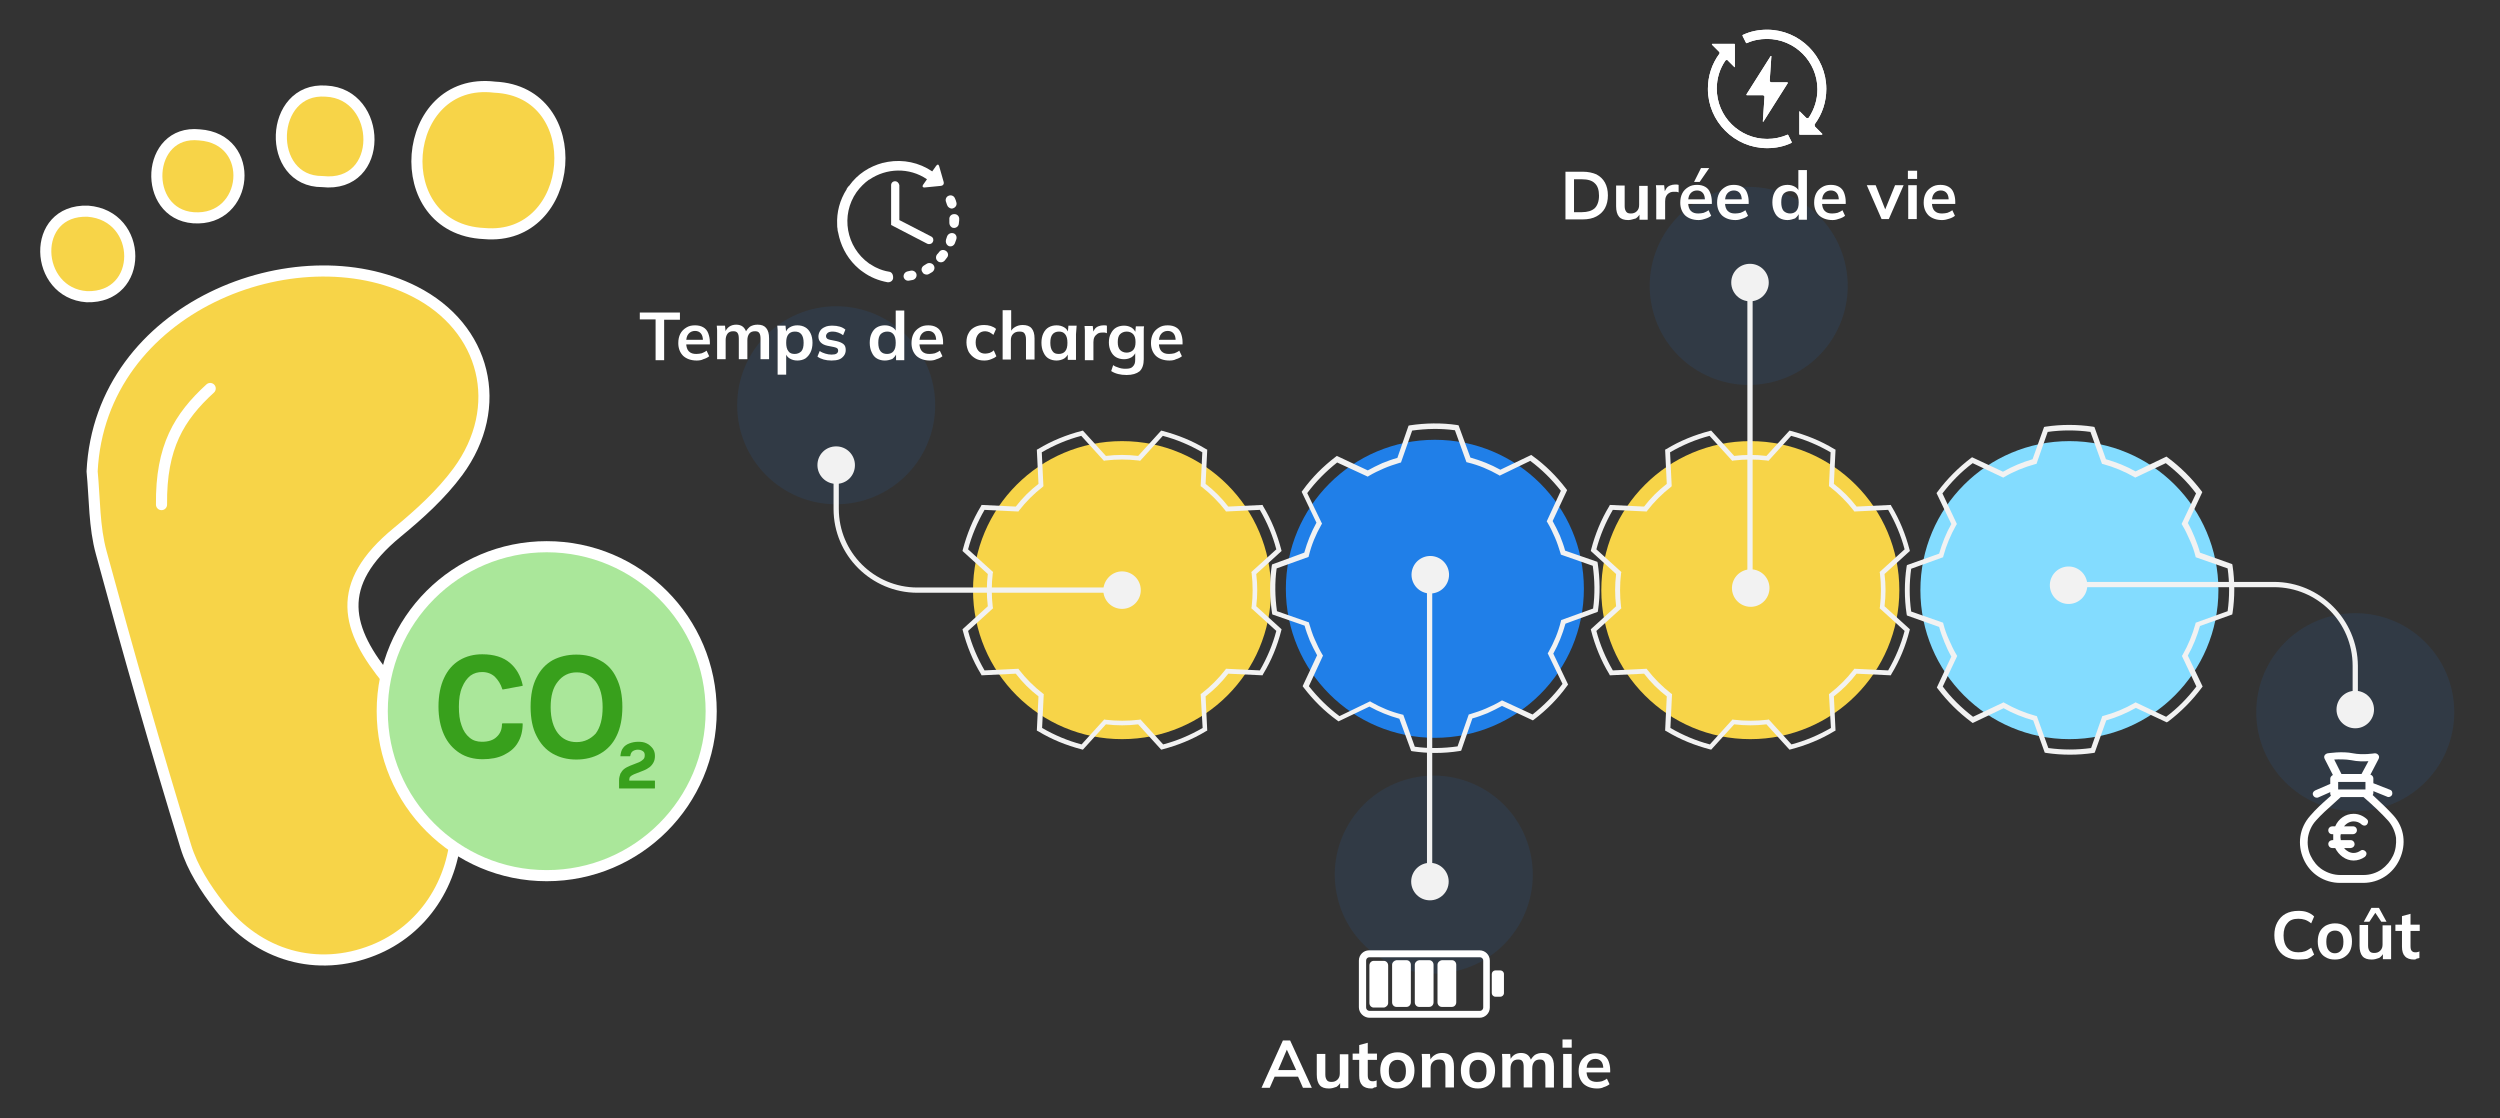 <?xml version="1.0" encoding="UTF-8"?> <svg xmlns="http://www.w3.org/2000/svg" xmlns:xlink="http://www.w3.org/1999/xlink" version="1.1" id="Calque_1" x="0px" y="0px" viewBox="0 0 760 340" style="enable-background:new 0 0 760 340;" xml:space="preserve"><rect x="0" y="0" width="760" height="340" fill="#333333" stroke="none"/> <style type="text/css"> .st0{fill:#F7D448;stroke:#FFFFFF;stroke-width:3.378;stroke-linecap:round;stroke-linejoin:round;stroke-miterlimit:10;} .st1{fill:#AAE79A;stroke:#FFFFFF;stroke-width:3.378;stroke-miterlimit:10;} .st2{fill:#38A01C;} .st3{opacity:0.1;fill:#207FE8;} .st4{fill:#F7D448;} .st5{fill:#F2F2F2;} .st6{fill:#207FE8;} .st7{fill:#83DCFF;} .st8{fill:#FFFFFF;} </style> <g> <g> <g> <path class="st0" d="M138.7,251.3c-0.4,16.9-10.1,31.6-25.3,37.6c-16.9,6.7-34.9,1.8-46.7-13.4c-4.2-5.4-8.2-11.6-10.2-18.1 c-9.1-29.6-17.6-59.4-25.7-89.3c-2.2-7.9-2-16.5-2.8-24.8c2.5-50.1,62.2-72.9,98-54.7c21.7,11,27.7,35.1,13.2,54.8 c-5.1,6.9-11.7,12.9-18.4,18.4c-19.5,16-15.6,29.6-2.7,45.2"></path> <path class="st0" d="M63.9,118.1c-9.4,8.6-15,17.7-14.8,35.3"></path> </g> <path class="st0" d="M147.2,71c28.2,2.5,31.9-43.2,3.2-44.5C121.5,23,117.5,69.7,147.2,71z"></path> <path class="st0" d="M98,55.2c19,2.1,18.4-26.7,1.1-27.5C81.7,26.4,80.7,55.3,98,55.2z"></path> <path class="st0" d="M26.4,90.2c17.5,0.5,17.2-24.7,0.3-26C9.1,63.6,10.3,89.1,26.4,90.2z"></path> <path class="st0" d="M58.8,66.2c16.9,1.2,19.3-24,1.8-25.2C44.3,39.3,43.1,65,58.8,66.2z"></path> </g> <circle class="st1" cx="166.2" cy="216.2" r="50"></circle> <g> <path class="st2" d="M158.7,219.9h-5.9c-0.1,0-0.2,0.1-0.2,0.2c0,1.6-0.5,2.9-1.6,3.9c-1,1-2.5,1.5-4.5,1.5 c-1.5,0-2.8-0.4-3.8-1.3c-1-0.8-1.9-2.1-2.4-3.7c-0.6-1.6-0.8-3.5-0.8-5.7c0-2.3,0.3-4.3,1-5.9c0.6-1.5,1.5-2.7,2.5-3.5 c1.1-0.8,2.3-1.1,3.6-1.1c1.5,0,2.8,0.5,3.8,1.4c1,1,1.8,2.2,2.3,3.8c0,0.1,0.1,0.1,0.2,0.1l5.9-1.1c0,0,0.1,0,0.1-0.1 c0,0,0-0.1,0-0.1c-0.6-2.8-1.9-5.1-3.9-6.8c-2-1.7-4.8-2.6-8.4-2.6c-2.6,0-4.9,0.6-6.9,1.8c-2,1.2-3.6,3-4.7,5.4 c-1.1,2.3-1.7,5.3-1.7,8.7c0,3.3,0.6,6.2,1.7,8.6c1.1,2.4,2.7,4.2,4.7,5.5c2,1.3,4.4,1.9,7,1.9c2.5,0,4.7-0.4,6.5-1.3 c1.8-0.9,3.3-2.1,4.2-3.7c1-1.6,1.5-3.6,1.5-5.9C158.9,220,158.8,219.9,158.7,219.9z"></path> <path class="st2" d="M182.5,200.8c-2.1-1.2-4.5-1.8-7.3-1.8c-2.7,0-5.1,0.6-7.2,1.7c-2.1,1.2-3.7,2.9-4.9,5.3 c-1.2,2.3-1.8,5.3-1.8,8.9c0,3.5,0.6,6.5,1.8,8.8c1.2,2.4,2.8,4.2,4.9,5.4c2.1,1.2,4.5,1.8,7.2,1.8c2.7,0,5.2-0.6,7.3-1.8 c2.1-1.2,3.8-3,4.9-5.3c1.2-2.4,1.8-5.4,1.8-8.9c0-3.5-0.6-6.4-1.8-8.8C186.3,203.7,184.6,201.9,182.5,200.8z M175.3,225.6 c-2.4,0-4.3-0.9-5.7-2.7c-1.4-1.8-2.2-4.5-2.2-7.9c0-3.4,0.7-6,2.2-7.8c1.4-1.8,3.3-2.8,5.7-2.8c2.4,0,4.3,0.9,5.8,2.8 c1.4,1.8,2.1,4.5,2.1,7.8c0,3.5-0.7,6.1-2.1,8C179.6,224.6,177.7,225.6,175.3,225.6z"></path> <path class="st2" d="M199,237.3h-7.7v-0.3c0-0.4,0.1-0.7,0.3-0.9c0.2-0.2,0.6-0.5,1.1-0.7l2.8-1.1c0.8-0.3,1.5-0.7,2-1.1 c0.5-0.4,0.9-0.9,1.2-1.5c0.3-0.6,0.4-1.2,0.4-1.9c0-0.9-0.2-1.6-0.7-2.3c-0.5-0.6-1.1-1.2-1.8-1.5c-0.8-0.4-1.6-0.5-2.6-0.5 c-1,0-1.9,0.2-2.7,0.5c-0.8,0.3-1.5,0.8-1.9,1.4c-0.5,0.6-0.7,1.5-0.8,2.4c0,0,0,0.1,0,0.1c0,0,0.1,0,0.1,0h2.8 c0.1,0,0.1-0.1,0.1-0.1c0.1-0.6,0.3-1.1,0.7-1.4c0.4-0.3,1-0.5,1.6-0.5c0.7,0,1.2,0.2,1.6,0.5c0.4,0.3,0.5,0.7,0.5,1.2 c0,0.5-0.1,0.9-0.4,1.2c-0.3,0.3-0.7,0.6-1.3,0.9l-2.8,1.1c-0.7,0.3-1.3,0.6-1.8,1c-0.5,0.4-0.8,0.9-1.1,1.4 c-0.2,0.6-0.4,1.2-0.4,2v2.4c0,0.1,0.1,0.1,0.1,0.1H199c0.1,0,0.1-0.1,0.1-0.1v-2.3C199.1,237.4,199,237.3,199,237.3z"></path> </g> <circle class="st3" cx="716" cy="216.5" r="30.1"></circle> <ellipse transform="matrix(0.971 -0.239 0.239 0.971 -50.917 111.969)" class="st3" cx="435.9" cy="265.8" rx="30.1" ry="30.1"></ellipse> <circle class="st3" cx="254.2" cy="123.2" r="30.1"></circle> <circle class="st4" cx="341.1" cy="179.4" r="45.3"></circle> <g> <path class="st5" d="M353,227.9l-7-7.7c-3.2,0.4-6.5,0.4-9.8,0l-7,7.7l-0.4-0.1c-4.6-1.2-9.1-3-13.2-5.5l-0.4-0.2l0.5-10.4 c-2.6-2-4.9-4.3-6.9-6.9l-10.4,0.5l-0.2-0.4c-2.5-4.1-4.3-8.6-5.5-13.2l-0.1-0.4l7.7-7c-0.2-1.6-0.3-3.3-0.3-4.9 c0-1.6,0.1-3.3,0.3-4.9l-7.7-7l0.1-0.4c1.2-4.6,3-9.1,5.5-13.2l0.2-0.4l10.4,0.5c2-2.6,4.3-4.9,6.9-6.9l-0.5-10.4l0.4-0.2 c4.1-2.5,8.6-4.3,13.2-5.5l0.4-0.1l7,7.7c3.2-0.4,6.5-0.4,9.8,0l7-7.7l0.4,0.1c4.6,1.2,9.1,3,13.2,5.5l0.4,0.2l-0.5,10.4 c2.6,2,4.9,4.3,6.9,6.9l10.4-0.5l0.2,0.4c2.5,4.1,4.3,8.6,5.5,13.2l0.1,0.4l-7.7,7c0.2,1.6,0.3,3.3,0.3,4.9s-0.1,3.3-0.3,4.9 l7.7,7l-0.1,0.4c-1.2,4.7-3,9.1-5.5,13.2l-0.2,0.4l-10.4-0.5c-2,2.6-4.3,4.9-6.9,6.9l0.5,10.4l-0.4,0.2c-4.1,2.5-8.6,4.3-13.2,5.5 L353,227.9z M316.8,221.3c3.8,2.2,7.8,3.9,12,5l6.9-7.6l0.4,0.1c3.4,0.4,6.8,0.4,10.2,0l0.4-0.1l6.9,7.6c4.2-1.1,8.2-2.8,12-5 L365,211l0.3-0.2c2.7-2.1,5.1-4.5,7.2-7.2l0.2-0.3l10.3,0.5c2.2-3.8,3.9-7.8,5-12l-7.6-6.9l0.1-0.4c0.2-1.7,0.3-3.4,0.3-5.1 c0-1.7-0.1-3.4-0.3-5.1l-0.1-0.4l7.6-6.9c-1.1-4.2-2.8-8.2-5-12l-10.3,0.5l-0.2-0.3c-2.1-2.7-4.5-5.1-7.2-7.2l-0.3-0.2l0.5-10.3 c-3.8-2.2-7.8-3.9-12-5l-6.9,7.6l-0.4-0.1c-3.4-0.4-6.8-0.4-10.2,0l-0.4,0.1l-6.9-7.6c-4.2,1.1-8.2,2.8-12,5l0.5,10.3L317,148 c-2.7,2.1-5.1,4.5-7.2,7.2l-0.2,0.3l-10.3-0.5c-2.2,3.8-3.9,7.8-5,12l7.6,6.9l-0.1,0.4c-0.2,1.7-0.3,3.4-0.3,5.1 c0,1.7,0.1,3.4,0.3,5.1l0.1,0.4l-7.6,6.9c1.1,4.2,2.8,8.2,5,12l10.3-0.5l0.2,0.3c2.1,2.7,4.5,5.1,7.2,7.2l0.3,0.2L316.8,221.3z"></path> </g> <circle class="st4" cx="532.1" cy="179.4" r="45.3"></circle> <g> <path class="st5" d="M544,227.9l-7-7.7c-3.2,0.4-6.5,0.4-9.8,0l-7,7.7l-0.4-0.1c-4.6-1.2-9.1-3-13.2-5.5l-0.4-0.2l0.5-10.4 c-2.6-2-4.9-4.3-6.9-6.9l-10.4,0.5l-0.2-0.4c-2.5-4.1-4.3-8.6-5.5-13.2l-0.1-0.4l7.7-7c-0.2-1.6-0.3-3.3-0.3-4.9 c0-1.6,0.1-3.3,0.3-4.9l-7.7-7l0.1-0.4c1.2-4.6,3-9.1,5.5-13.2l0.2-0.4l10.4,0.5c2-2.6,4.3-4.9,6.9-6.9l-0.5-10.4l0.4-0.2 c4.1-2.5,8.6-4.3,13.2-5.5l0.4-0.1l7,7.7c3.2-0.4,6.5-0.4,9.8,0l7-7.7l0.4,0.1c4.6,1.2,9.1,3,13.2,5.5l0.4,0.2l-0.5,10.4 c2.6,2,4.9,4.3,6.9,6.9l10.4-0.5l0.2,0.4c2.5,4.1,4.3,8.6,5.5,13.2l0.1,0.4l-7.7,7c0.2,1.6,0.3,3.3,0.3,4.9s-0.1,3.3-0.3,4.9 l7.7,7l-0.1,0.4c-1.2,4.7-3,9.1-5.5,13.2l-0.2,0.4l-10.4-0.5c-2,2.6-4.3,4.9-6.9,6.9l0.5,10.4l-0.4,0.2c-4.1,2.5-8.6,4.3-13.2,5.5 L544,227.9z M507.8,221.3c3.8,2.2,7.8,3.9,12,5l6.9-7.6l0.4,0.1c3.4,0.4,6.8,0.4,10.2,0l0.4-0.1l6.9,7.6c4.2-1.1,8.2-2.8,12-5 L556,211l0.3-0.2c2.7-2.1,5.1-4.5,7.2-7.2l0.2-0.3l10.3,0.5c2.2-3.8,3.9-7.8,5-12l-7.6-6.9l0.1-0.4c0.2-1.7,0.3-3.4,0.3-5.1 c0-1.7-0.1-3.4-0.3-5.1l-0.1-0.4l7.6-6.9c-1.1-4.2-2.8-8.2-5-12l-10.3,0.5l-0.2-0.3c-2.1-2.7-4.5-5.1-7.2-7.2l-0.3-0.2l0.5-10.3 c-3.8-2.2-7.8-3.9-12-5l-6.9,7.6l-0.4-0.1c-3.4-0.4-6.8-0.4-10.2,0l-0.4,0.1l-6.9-7.6c-4.2,1.1-8.2,2.8-12,5l0.5,10.3L508,148 c-2.7,2.1-5.1,4.5-7.2,7.2l-0.2,0.3l-10.3-0.5c-2.2,3.8-3.9,7.8-5,12l7.6,6.9l-0.1,0.4c-0.2,1.7-0.3,3.4-0.3,5.1 c0,1.7,0.1,3.4,0.3,5.1l0.1,0.4l-7.6,6.9c1.1,4.2,2.8,8.2,5,12l10.3-0.5l0.2,0.3c2.1,2.7,4.5,5.1,7.2,7.2l0.3,0.2L507.8,221.3z"></path> </g> <g> <g> <path class="st5" d="M341.1,180.2h-62.2c-14,0-25.5-11.4-25.5-25.5v-13.3c0-0.4,0.3-0.8,0.8-0.8c0.4,0,0.8,0.3,0.8,0.8v13.3 c0,13.2,10.7,23.9,23.9,23.9h62.2c0.4,0,0.8,0.3,0.8,0.8S341.6,180.2,341.1,180.2z"></path> </g> <g> <path class="st5" d="M341.1,173.7c3.1,0,5.7,2.5,5.7,5.7c0,3.1-2.5,5.7-5.7,5.7c-3.1,0-5.7-2.5-5.7-5.7 C335.5,176.3,338,173.7,341.1,173.7z"></path> </g> <g> <path class="st5" d="M259.9,141.4c0-3.1-2.5-5.7-5.7-5.7s-5.7,2.5-5.7,5.7c0,3.1,2.5,5.7,5.7,5.7S259.9,144.6,259.9,141.4z"></path> </g> </g> <g> <circle class="st6" cx="436.2" cy="179" r="45.3"></circle> <g> <path class="st5" d="M436.3,228.9c-2.3,0-4.6-0.2-6.8-0.5l-0.5-0.1l-3.6-9.8c-3.2-0.9-6.2-2.1-9.1-3.7l-9.4,4.5l-0.4-0.3 c-3.9-2.8-7.3-6.2-10.2-10l-0.3-0.4l4.4-9.4c-0.8-1.4-1.5-2.9-2.2-4.4c-0.6-1.5-1.2-3.1-1.6-4.6l-9.8-3.4l-0.1-0.4 c-0.7-4.7-0.8-9.6-0.1-14.3l0.1-0.5l9.8-3.6c0.9-3.2,2.1-6.2,3.7-9.1l-4.5-9.4l0.3-0.4c2.8-3.9,6.2-7.3,10-10.2l0.4-0.3l9.4,4.4 c1.4-0.8,2.9-1.5,4.4-2.2c1.5-0.6,3.1-1.2,4.6-1.6l3.4-9.8l0.4-0.1c4.7-0.7,9.6-0.8,14.3-0.1l0.5,0.1l3.6,9.8 c3.2,0.9,6.2,2.1,9.1,3.7l9.4-4.5l0.4,0.3c3.9,2.8,7.3,6.2,10.2,10l0.3,0.4l-4.4,9.4c0.8,1.4,1.5,2.9,2.2,4.4 c0.6,1.5,1.2,3.1,1.6,4.6l9.8,3.4l0.1,0.4c0.7,4.7,0.8,9.6,0.1,14.3l-0.1,0.5l-9.8,3.6c-0.9,3.2-2.1,6.2-3.7,9.1l4.5,9.4 l-0.3,0.4c-2.8,3.9-6.2,7.3-10,10.2l-0.4,0.3l-9.4-4.4c-1.4,0.8-2.9,1.5-4.4,2.2c-1.5,0.6-3.1,1.2-4.6,1.6l-3.4,9.8l-0.4,0.1 C441.3,228.7,438.8,228.9,436.3,228.9z M430.1,227c4.3,0.6,8.7,0.5,13-0.1l3.4-9.7l0.4-0.1c1.6-0.5,3.2-1,4.8-1.7 c1.6-0.7,3.1-1.4,4.6-2.3l0.3-0.2l9.3,4.3c3.4-2.7,6.5-5.8,9.1-9.3l-4.5-9.3l0.2-0.3c1.7-3,3-6.1,3.8-9.4l0.1-0.4l9.7-3.5 c0.6-4.3,0.5-8.7-0.1-13l-9.7-3.4l-0.1-0.4c-0.5-1.6-1-3.2-1.7-4.8c-0.7-1.6-1.4-3.1-2.3-4.6l-0.2-0.3l4.3-9.3 c-2.7-3.4-5.8-6.5-9.3-9.1l-9.3,4.5l-0.3-0.2c-3-1.7-6.1-3-9.4-3.8l-0.4-0.1l-3.5-9.7c-4.3-0.6-8.7-0.5-13,0.1l-3.4,9.7l-0.4,0.1 c-1.6,0.5-3.2,1-4.8,1.7c-1.6,0.7-3.1,1.4-4.6,2.3l-0.3,0.2l-9.3-4.3c-3.4,2.7-6.5,5.8-9.1,9.3l4.5,9.3l-0.2,0.3 c-1.7,3-3,6.1-3.8,9.4l-0.1,0.4l-9.7,3.5c-0.6,4.3-0.5,8.7,0.1,13l9.7,3.4l0.1,0.4c0.5,1.6,1,3.3,1.7,4.8 c0.7,1.6,1.4,3.1,2.3,4.6l0.2,0.3l-4.3,9.3c2.7,3.4,5.8,6.5,9.3,9.1l9.3-4.5l0.3,0.2c3,1.7,6.1,3,9.4,3.8l0.4,0.1L430.1,227z"></path> </g> </g> <g> <g> <path class="st5" d="M434.6,174.1c0.4,0,0.8,0.3,0.8,0.8V268c0,0.4-0.3,0.8-0.8,0.8c-0.4,0-0.8-0.3-0.8-0.8v-93.1 C433.9,174.5,434.2,174.1,434.6,174.1z"></path> </g> <g> <ellipse transform="matrix(0.314 -0.95 0.95 0.314 132.189 532.675)" class="st5" cx="434.6" cy="174.9" rx="5.7" ry="5.7"></ellipse> </g> <g> <path class="st5" d="M429,268c0,3.1,2.5,5.7,5.7,5.7c3.1,0,5.7-2.5,5.7-5.7c0-3.1-2.5-5.7-5.7-5.7C431.5,262.3,429,264.9,429,268 z"></path> </g> </g> <circle class="st7" cx="629.1" cy="179.4" r="45.3"></circle> <g> <path class="st5" d="M658.7,219.6l-9.4-4.4c-2.8,1.6-5.9,2.9-9,3.8l-3.5,9.8l-0.4,0.1c-4.7,0.7-9.6,0.7-14.3,0l-0.5-0.1l-3.5-9.8 c-3.1-0.9-6.2-2.1-9-3.7l-9.4,4.5l-0.4-0.3c-3.9-2.9-7.3-6.3-10.2-10.1l-0.3-0.4l4.4-9.4c-0.8-1.4-1.5-2.9-2.1-4.4 c-0.6-1.5-1.2-3.1-1.6-4.6l-9.8-3.5l-0.1-0.5c-0.7-4.7-0.7-9.6,0-14.3l0.1-0.5l9.8-3.5c0.9-3.1,2.1-6.2,3.7-9l-4.5-9.4l0.3-0.4 c2.9-3.9,6.3-7.3,10.1-10.2l0.4-0.3l9.4,4.4c2.8-1.6,5.9-2.9,9-3.8l3.5-9.8l0.5-0.1c4.7-0.7,9.6-0.7,14.3,0l0.5,0.1l3.5,9.8 c3.1,0.9,6.2,2.1,9,3.7l9.4-4.5l0.4,0.3c3.9,2.9,7.3,6.3,10.2,10.1l0.3,0.4l-4.4,9.4c0.8,1.4,1.5,2.9,2.1,4.4 c0.6,1.5,1.2,3.1,1.6,4.6l9.8,3.5l0.1,0.5c0.7,4.7,0.7,9.6,0,14.3l-0.1,0.5l-9.8,3.5c-0.9,3.1-2.1,6.2-3.7,9l4.5,9.4l-0.3,0.4 c-2.9,3.9-6.3,7.3-10.1,10.2L658.7,219.6z M622.7,227.4c4.3,0.6,8.7,0.6,13,0l3.4-9.7l0.4-0.1c3.3-0.9,6.5-2.2,9.4-3.9l0.3-0.2 l9.3,4.4c3.5-2.6,6.5-5.7,9.2-9.2l-4.4-9.3l0.2-0.3c1.7-3,3-6.1,3.9-9.4l0.1-0.4l9.7-3.5c0.6-4.3,0.6-8.7,0-13l-9.7-3.4l-0.1-0.4 c-0.4-1.6-1-3.3-1.7-4.8c-0.7-1.6-1.4-3.1-2.3-4.6l-0.2-0.3l4.4-9.3c-2.6-3.5-5.7-6.5-9.2-9.2l-9.3,4.4l-0.3-0.2 c-3-1.7-6.1-3-9.4-3.9l-0.4-0.1l-3.5-9.7c-4.3-0.6-8.7-0.6-13,0l-3.4,9.7l-0.4,0.1c-3.3,0.9-6.5,2.2-9.4,3.9l-0.3,0.2l-9.3-4.4 c-3.5,2.6-6.5,5.7-9.2,9.2l4.4,9.3l-0.2,0.3c-1.7,3-3,6.1-3.9,9.4l-0.1,0.4l-9.7,3.5c-0.6,4.3-0.6,8.7,0,13l9.7,3.4l0.1,0.4 c0.4,1.6,1,3.3,1.7,4.8c0.7,1.6,1.4,3.1,2.3,4.6l0.2,0.3l-4.4,9.3c2.6,3.5,5.7,6.5,9.2,9.2l9.3-4.4l0.3,0.2c3,1.7,6.1,3,9.4,3.9 l0.4,0.1L622.7,227.4z"></path> </g> <g> <g> <path class="st5" d="M691.3,176.9h-62.2c-0.4,0-0.8,0.3-0.8,0.8s0.3,0.8,0.8,0.8h62.2c13.2,0,23.9,10.7,23.9,23.9v13.3 c0,0.4,0.3,0.8,0.8,0.8c0.4,0,0.8-0.3,0.8-0.8v-13.3C716.7,188.4,705.3,176.9,691.3,176.9z"></path> </g> <g> <ellipse transform="matrix(0.94 -0.34 0.34 0.94 -22.921 224.768)" class="st5" cx="629.1" cy="177.7" rx="5.7" ry="5.7"></ellipse> </g> <g> <path class="st5" d="M721.7,215.7c0,3.1-2.5,5.7-5.7,5.7c-3.1,0-5.7-2.5-5.7-5.7c0-3.1,2.5-5.7,5.7-5.7 C719.1,210,721.7,212.5,721.7,215.7z"></path> </g> </g> <ellipse transform="matrix(0.971 -0.239 0.239 0.971 -5.32 129.686)" class="st3" cx="531.6" cy="86.8" rx="30.1" ry="30.1"></ellipse> <g> <g> <path class="st5" d="M532,179.7c-0.4,0-0.8-0.3-0.8-0.8V85.9c0-0.4,0.3-0.8,0.8-0.8c0.4,0,0.8,0.3,0.8,0.8V179 C532.8,179.4,532.5,179.7,532,179.7z"></path> </g> <g> <ellipse transform="matrix(0.314 -0.95 0.95 0.314 195.12 627.967)" class="st5" cx="532" cy="179" rx="5.7" ry="5.7"></ellipse> </g> <g> <path class="st5" d="M537.7,85.9c0-3.1-2.5-5.7-5.7-5.7s-5.7,2.5-5.7,5.7c0,3.1,2.5,5.7,5.7,5.7S537.7,89,537.7,85.9z"></path> </g> </g> <g> <path class="st8" d="M199.3,109.4V97.1h-4.8V95h12.2v2.2h-4.8v12.3H199.3z"></path> <path class="st8" d="M211.8,109.6c-1.7,0-3.1-0.5-4.1-1.4c-1-1-1.5-2.3-1.5-3.9c0-1.1,0.2-2,0.6-2.8c0.4-0.8,1-1.4,1.8-1.9 c0.8-0.5,1.6-0.7,2.7-0.7c1,0,1.8,0.2,2.5,0.6c0.7,0.4,1.2,1,1.5,1.8s0.5,1.7,0.5,2.7v0.7h-7.5v-1.4h5.7l-0.3,0.3 c0-1-0.2-1.7-0.6-2.2c-0.4-0.5-1-0.8-1.8-0.8c-0.8,0-1.5,0.3-2,0.9c-0.5,0.6-0.7,1.4-0.7,2.5v0.3c0,1.1,0.3,2,0.8,2.5 c0.6,0.6,1.3,0.8,2.3,0.8c0.6,0,1.1-0.1,1.6-0.2c0.5-0.2,1-0.4,1.5-0.8l0.8,1.7c-0.5,0.4-1.1,0.7-1.8,0.9 C213.3,109.5,212.5,109.6,211.8,109.6z"></path> <path class="st8" d="M218,109.4v-7.8c0-0.4,0-0.9,0-1.3c0-0.4-0.1-0.9-0.1-1.3h2.5l0.2,2h-0.2c0.3-0.7,0.7-1.3,1.3-1.7 c0.6-0.4,1.3-0.6,2.1-0.6c0.8,0,1.5,0.2,2,0.6c0.5,0.4,0.9,1,1.1,1.8h-0.3c0.3-0.7,0.8-1.3,1.4-1.8c0.7-0.4,1.4-0.6,2.3-0.6 c1.2,0,2,0.3,2.6,1c0.6,0.7,0.9,1.7,0.9,3.2v6.3h-2.6v-6.2c0-0.8-0.1-1.4-0.4-1.8c-0.3-0.4-0.7-0.5-1.3-0.5 c-0.7,0-1.3,0.2-1.7,0.7c-0.4,0.5-0.6,1.2-0.6,2v5.8h-2.6v-6.2c0-0.8-0.1-1.4-0.4-1.8c-0.3-0.4-0.7-0.5-1.3-0.5 c-0.7,0-1.3,0.2-1.7,0.7c-0.4,0.5-0.6,1.2-0.6,2v5.8H218z"></path> <path class="st8" d="M236.4,113.8v-12.2c0-0.4,0-0.9,0-1.3c0-0.4-0.1-0.9-0.1-1.3h2.5l0.2,2.2h-0.2c0.2-0.7,0.6-1.3,1.3-1.7 c0.7-0.4,1.4-0.6,2.3-0.6c0.9,0,1.7,0.2,2.4,0.6c0.7,0.4,1.2,1,1.6,1.8c0.4,0.8,0.6,1.8,0.6,2.9c0,1.1-0.2,2.1-0.6,2.9 c-0.4,0.8-0.9,1.4-1.6,1.9c-0.7,0.4-1.5,0.6-2.4,0.6c-0.9,0-1.6-0.2-2.3-0.6c-0.7-0.4-1.1-1-1.3-1.7h0.2v6.6H236.4z M241.6,107.6 c0.8,0,1.5-0.3,2-0.8c0.5-0.6,0.7-1.4,0.7-2.6c0-1.1-0.2-2-0.7-2.6c-0.5-0.6-1.1-0.8-2-0.8c-0.8,0-1.5,0.3-1.9,0.8 c-0.5,0.6-0.7,1.4-0.7,2.6c0,1.1,0.2,2,0.7,2.6C240.1,107.4,240.8,107.6,241.6,107.6z"></path> <path class="st8" d="M252.8,109.6c-0.9,0-1.7-0.1-2.4-0.3c-0.7-0.2-1.4-0.5-1.9-0.9l0.7-1.7c0.5,0.4,1.1,0.6,1.7,0.8 c0.6,0.2,1.3,0.3,1.9,0.3c0.7,0,1.2-0.1,1.5-0.3c0.3-0.2,0.5-0.5,0.5-0.9c0-0.3-0.1-0.6-0.3-0.7c-0.2-0.2-0.6-0.3-1-0.4l-2-0.4 c-0.9-0.2-1.5-0.5-2-1c-0.5-0.5-0.7-1.1-0.7-1.8c0-0.6,0.2-1.2,0.5-1.7s0.8-0.9,1.5-1.2c0.6-0.3,1.4-0.4,2.3-0.4 c0.8,0,1.5,0.1,2.2,0.3c0.7,0.2,1.2,0.5,1.7,0.9l-0.7,1.7c-0.4-0.3-0.9-0.6-1.5-0.8s-1.1-0.3-1.6-0.3c-0.7,0-1.2,0.1-1.6,0.4 c-0.3,0.3-0.5,0.6-0.5,1c0,0.3,0.1,0.5,0.3,0.7s0.5,0.3,0.9,0.4l2,0.4c0.9,0.2,1.6,0.5,2.1,0.9c0.5,0.4,0.7,1,0.7,1.8 c0,0.7-0.2,1.3-0.6,1.8c-0.4,0.5-0.9,0.9-1.5,1.1C254.4,109.5,253.7,109.6,252.8,109.6z"></path> <path class="st8" d="M269,109.6c-0.9,0-1.7-0.2-2.4-0.6c-0.7-0.4-1.2-1-1.6-1.9c-0.4-0.8-0.6-1.8-0.6-2.9c0-1.1,0.2-2.1,0.6-2.9 c0.4-0.8,0.9-1.4,1.6-1.8c0.7-0.4,1.5-0.6,2.4-0.6c0.9,0,1.6,0.2,2.3,0.6c0.7,0.4,1.1,1,1.3,1.7h-0.3v-6.8h2.6v15.1h-2.5v-2.2h0.2 c-0.2,0.7-0.7,1.3-1.3,1.8C270.6,109.4,269.8,109.6,269,109.6z M269.7,107.6c0.8,0,1.5-0.3,1.9-0.8c0.5-0.6,0.7-1.4,0.7-2.6 c0-1.1-0.2-2-0.7-2.6c-0.5-0.6-1.1-0.8-1.9-0.8c-0.8,0-1.5,0.3-2,0.8c-0.5,0.6-0.7,1.4-0.7,2.6c0,1.1,0.2,2,0.7,2.6 C268.2,107.4,268.9,107.6,269.7,107.6z"></path> <path class="st8" d="M282.7,109.6c-1.7,0-3.1-0.5-4.1-1.4c-1-1-1.5-2.3-1.5-3.9c0-1.1,0.2-2,0.6-2.8c0.4-0.8,1-1.4,1.8-1.9 c0.8-0.5,1.6-0.7,2.7-0.7c1,0,1.8,0.2,2.5,0.6c0.7,0.4,1.2,1,1.5,1.8s0.5,1.7,0.5,2.7v0.7h-7.5v-1.4h5.7l-0.3,0.3 c0-1-0.2-1.7-0.6-2.2c-0.4-0.5-1-0.8-1.8-0.8c-0.8,0-1.5,0.3-2,0.9c-0.5,0.6-0.7,1.4-0.7,2.5v0.3c0,1.1,0.3,2,0.8,2.5 c0.6,0.6,1.3,0.8,2.3,0.8c0.6,0,1.1-0.1,1.6-0.2c0.5-0.2,1-0.4,1.5-0.8l0.8,1.7c-0.5,0.4-1.1,0.7-1.8,0.9 C284.1,109.5,283.4,109.6,282.7,109.6z"></path> <path class="st8" d="M299.2,109.6c-1.1,0-2-0.2-2.8-0.7s-1.4-1.1-1.9-1.9c-0.4-0.8-0.7-1.8-0.7-2.9c0-1.1,0.2-2.1,0.7-2.9 c0.4-0.8,1.1-1.4,1.9-1.8c0.8-0.4,1.7-0.6,2.8-0.6c0.7,0,1.3,0.1,2,0.3c0.6,0.2,1.2,0.5,1.6,0.9l-0.8,1.8 c-0.4-0.3-0.8-0.6-1.2-0.8c-0.5-0.2-0.9-0.3-1.3-0.3c-0.9,0-1.6,0.3-2.1,0.9c-0.5,0.6-0.8,1.4-0.8,2.5s0.3,1.9,0.8,2.5 c0.5,0.6,1.2,0.9,2.1,0.9c0.4,0,0.9-0.1,1.3-0.2c0.5-0.2,0.9-0.4,1.3-0.8l0.8,1.8c-0.4,0.4-1,0.7-1.6,0.9 C300.6,109.5,299.9,109.6,299.2,109.6z"></path> <path class="st8" d="M304.8,109.4V94.3h2.6v6.8h-0.3c0.3-0.7,0.8-1.3,1.5-1.7c0.7-0.4,1.4-0.6,2.3-0.6c1.2,0,2.1,0.3,2.7,1 c0.6,0.7,0.9,1.7,0.9,3.1v6.4h-2.6v-6.2c0-0.8-0.2-1.4-0.5-1.8c-0.3-0.4-0.8-0.5-1.5-0.5c-0.8,0-1.4,0.2-1.9,0.7 c-0.5,0.5-0.7,1.1-0.7,1.9v5.9H304.8z"></path> <path class="st8" d="M321.2,109.6c-0.9,0-1.7-0.2-2.4-0.6c-0.7-0.4-1.2-1-1.6-1.9c-0.4-0.8-0.6-1.8-0.6-2.9c0-1.1,0.2-2.1,0.6-2.9 c0.4-0.8,0.9-1.4,1.6-1.8c0.7-0.4,1.5-0.6,2.4-0.6c0.9,0,1.6,0.2,2.3,0.6c0.7,0.4,1.1,1,1.3,1.7h-0.2l0.2-2.2h2.5 c0,0.4-0.1,0.9-0.1,1.3c0,0.4-0.1,0.9-0.1,1.3v7.8h-2.5l0-2.1h0.2c-0.2,0.7-0.7,1.3-1.3,1.7C322.8,109.4,322,109.6,321.2,109.6z M321.9,107.6c0.8,0,1.5-0.3,1.9-0.8c0.5-0.6,0.7-1.4,0.7-2.6c0-1.1-0.2-2-0.7-2.6c-0.5-0.6-1.1-0.8-1.9-0.8 c-0.8,0-1.5,0.3-1.9,0.8c-0.5,0.6-0.7,1.4-0.7,2.6c0,1.1,0.2,2,0.7,2.6C320.4,107.4,321,107.6,321.9,107.6z"></path> <path class="st8" d="M329.8,109.4v-7.7c0-0.4,0-0.9,0-1.3c0-0.5-0.1-0.9-0.1-1.3h2.5l0.3,2.8H332c0.1-0.7,0.4-1.2,0.7-1.7 c0.3-0.5,0.7-0.8,1.2-1c0.5-0.2,1-0.3,1.5-0.3c0.2,0,0.4,0,0.6,0c0.2,0,0.3,0.1,0.5,0.1l0,2.3c-0.3-0.1-0.5-0.2-0.7-0.2 c-0.2,0-0.4,0-0.7,0c-0.6,0-1.1,0.1-1.5,0.4s-0.7,0.6-0.9,1c-0.2,0.4-0.3,0.9-0.3,1.5v5.5H329.8z"></path> <path class="st8" d="M342.5,114c-1,0-1.8-0.1-2.6-0.3c-0.8-0.2-1.5-0.5-2.1-0.9l0.6-1.8c0.4,0.3,0.8,0.5,1.2,0.6 c0.4,0.2,0.9,0.3,1.3,0.4c0.5,0.1,0.9,0.1,1.4,0.1c1,0,1.7-0.2,2.1-0.7c0.5-0.5,0.7-1.1,0.7-2v-2.5h0.2c-0.2,0.7-0.7,1.3-1.3,1.7 c-0.7,0.4-1.4,0.6-2.3,0.6c-0.9,0-1.7-0.2-2.4-0.6c-0.7-0.4-1.2-1-1.6-1.8c-0.4-0.8-0.6-1.7-0.6-2.7c0-1.1,0.2-2,0.6-2.7 c0.4-0.8,0.9-1.4,1.6-1.8c0.7-0.4,1.5-0.6,2.4-0.6c0.9,0,1.6,0.2,2.3,0.6c0.6,0.4,1.1,1,1.3,1.7l-0.2-0.1l0.2-2h2.5 c-0.1,0.4-0.1,0.9-0.1,1.3c0,0.4,0,0.9,0,1.3v7.4c0,1.6-0.4,2.9-1.3,3.7C345.5,113.6,344.2,114,342.5,114z M342.5,107.2 c0.8,0,1.5-0.3,2-0.8c0.5-0.6,0.7-1.3,0.7-2.4s-0.2-1.8-0.7-2.4c-0.5-0.5-1.1-0.8-2-0.8c-0.8,0-1.5,0.3-2,0.8 c-0.5,0.5-0.7,1.3-0.7,2.4s0.2,1.8,0.7,2.4C341,106.9,341.7,107.2,342.5,107.2z"></path> <path class="st8" d="M355.5,109.6c-1.7,0-3.1-0.5-4.1-1.4c-1-1-1.5-2.3-1.5-3.9c0-1.1,0.2-2,0.6-2.8c0.4-0.8,1-1.4,1.8-1.9 c0.8-0.5,1.6-0.7,2.7-0.7c1,0,1.8,0.2,2.5,0.6c0.7,0.4,1.2,1,1.5,1.8s0.5,1.7,0.5,2.7v0.7H352v-1.4h5.7l-0.3,0.3 c0-1-0.2-1.7-0.6-2.2c-0.4-0.5-1-0.8-1.8-0.8c-0.8,0-1.5,0.3-2,0.9c-0.5,0.6-0.7,1.4-0.7,2.5v0.3c0,1.1,0.3,2,0.8,2.5 c0.6,0.6,1.3,0.8,2.3,0.8c0.6,0,1.1-0.1,1.6-0.2c0.5-0.2,1-0.4,1.5-0.8l0.8,1.7c-0.5,0.4-1.1,0.7-1.8,0.9 C357,109.5,356.2,109.6,355.5,109.6z"></path> </g> <g> <path class="st8" d="M698.7,291.7c-1.5,0-2.8-0.3-3.9-0.9c-1.1-0.6-1.9-1.5-2.5-2.6c-0.6-1.1-0.9-2.4-0.9-3.9 c0-1.5,0.3-2.8,0.9-3.9c0.6-1.1,1.4-2,2.5-2.6c1.1-0.6,2.4-0.9,3.9-0.9c1,0,1.9,0.1,2.7,0.4c0.8,0.3,1.5,0.7,2.1,1.3l-0.9,2.1 c-0.6-0.5-1.3-0.9-1.9-1.1c-0.6-0.2-1.3-0.3-2-0.3c-1.5,0-2.6,0.4-3.3,1.3c-0.8,0.9-1.2,2.1-1.2,3.8c0,1.6,0.4,2.9,1.2,3.8 c0.8,0.9,1.9,1.3,3.3,1.3c0.8,0,1.4-0.1,2-0.3c0.6-0.2,1.2-0.6,1.9-1.1l0.9,2.1c-0.6,0.5-1.3,1-2.1,1.3 C700.7,291.6,699.8,291.7,698.7,291.7z"></path> <path class="st8" d="M709.8,291.7c-1.1,0-2-0.2-2.8-0.7c-0.8-0.4-1.4-1.1-1.8-1.9c-0.4-0.8-0.6-1.8-0.6-2.9c0-1.1,0.2-2.1,0.6-2.9 c0.4-0.8,1-1.4,1.8-1.9c0.8-0.4,1.7-0.7,2.8-0.7c1.1,0,2,0.2,2.8,0.7c0.8,0.4,1.4,1.1,1.8,1.9c0.4,0.8,0.6,1.7,0.6,2.9 c0,1.1-0.2,2.1-0.6,2.9c-0.4,0.8-1,1.4-1.8,1.9C711.8,291.5,710.9,291.7,709.8,291.7z M709.8,289.8c0.8,0,1.4-0.3,1.9-0.9 c0.5-0.6,0.7-1.4,0.7-2.6c0-1.1-0.2-2-0.7-2.6c-0.5-0.6-1.1-0.8-1.9-0.8c-0.8,0-1.4,0.3-1.9,0.8c-0.5,0.6-0.7,1.4-0.7,2.6 c0,1.1,0.2,2,0.7,2.6C708.4,289.5,709,289.8,709.8,289.8z"></path> <path class="st8" d="M721,291.7c-1.3,0-2.2-0.3-2.8-1s-0.9-1.8-0.9-3.2v-6.3h2.6v6.3c0,0.8,0.2,1.3,0.5,1.7s0.8,0.5,1.4,0.5 c0.7,0,1.3-0.2,1.8-0.7c0.5-0.5,0.7-1.1,0.7-1.9v-5.8h2.6v10.3h-2.5v-2.1h0.3c-0.3,0.7-0.8,1.3-1.4,1.7 C722.5,291.5,721.8,291.7,721,291.7z M718.6,280.2l2.3-4.2h2.3l2.3,4.2h-1.6l-1.8-2.7l-1.8,2.7H718.6z"></path> <path class="st8" d="M733.9,291.7c-1.2,0-2.2-0.3-2.8-1c-0.6-0.6-0.9-1.6-0.9-2.9v-4.8h-2v-1.9h2v-2.6l2.6-0.7v3.3h2.8v1.9h-2.8 v4.6c0,0.7,0.1,1.2,0.4,1.5c0.3,0.3,0.6,0.4,1.1,0.4c0.3,0,0.5,0,0.7-0.1c0.2,0,0.4-0.1,0.5-0.2v2c-0.2,0.1-0.5,0.2-0.8,0.2 C734.4,291.7,734.1,291.7,733.9,291.7z"></path> </g> <g> <path class="st8" d="M475.9,66.6V52.2h5.2c1.7,0,3,0.3,4.2,0.8c1.1,0.6,2,1.4,2.6,2.5c0.6,1.1,0.9,2.4,0.9,3.9 c0,1.5-0.3,2.8-0.9,3.9c-0.6,1.1-1.5,1.9-2.6,2.5c-1.1,0.6-2.5,0.9-4.2,0.9H475.9z M478.5,64.5h2.4c1.7,0,3-0.4,3.9-1.2 c0.8-0.8,1.3-2.1,1.3-3.8c0-1.7-0.4-3-1.3-3.8c-0.8-0.8-2.1-1.2-3.9-1.2h-2.4V64.5z"></path> <path class="st8" d="M495,66.9c-1.3,0-2.2-0.3-2.8-1c-0.6-0.7-0.9-1.8-0.9-3.2v-6.3h2.6v6.3c0,0.8,0.2,1.3,0.5,1.7 c0.3,0.4,0.8,0.5,1.4,0.5c0.7,0,1.3-0.2,1.8-0.7c0.5-0.5,0.7-1.1,0.7-1.9v-5.8h2.6v10.3h-2.5v-2.1h0.3c-0.3,0.7-0.8,1.3-1.4,1.7 C496.5,66.6,495.8,66.9,495,66.9z"></path> <path class="st8" d="M503.5,66.6v-7.7c0-0.4,0-0.9,0-1.3c0-0.5-0.1-0.9-0.1-1.3h2.5l0.3,2.8h-0.4c0.1-0.7,0.4-1.2,0.7-1.7 c0.3-0.5,0.7-0.8,1.2-1c0.5-0.2,1-0.3,1.5-0.3c0.2,0,0.4,0,0.6,0c0.2,0,0.3,0.1,0.5,0.1l0,2.3c-0.3-0.1-0.5-0.2-0.7-0.2 c-0.2,0-0.4,0-0.7,0c-0.6,0-1.1,0.1-1.5,0.4c-0.4,0.2-0.7,0.6-0.9,1c-0.2,0.4-0.3,0.9-0.3,1.5v5.5H503.5z"></path> <path class="st8" d="M516.4,66.9c-1.7,0-3.1-0.5-4.1-1.4c-1-1-1.5-2.3-1.5-3.9c0-1.1,0.2-2,0.6-2.8c0.4-0.8,1-1.4,1.8-1.9 c0.8-0.5,1.6-0.7,2.7-0.7c1,0,1.8,0.2,2.5,0.6c0.7,0.4,1.2,1,1.5,1.8c0.3,0.8,0.5,1.7,0.5,2.7v0.7h-7.5v-1.4h5.7l-0.3,0.3 c0-1-0.2-1.7-0.6-2.2c-0.4-0.5-1-0.8-1.8-0.8c-0.8,0-1.5,0.3-2,0.9c-0.5,0.6-0.7,1.4-0.7,2.5v0.3c0,1.1,0.3,2,0.8,2.5 c0.6,0.6,1.3,0.8,2.3,0.8c0.6,0,1.1-0.1,1.6-0.2c0.5-0.2,1-0.4,1.5-0.8l0.8,1.7c-0.5,0.4-1.1,0.7-1.8,0.9 C517.9,66.7,517.1,66.9,516.4,66.9z M515,55.3l2.1-4.2h2.5l-2.9,4.2H515z"></path> <path class="st8" d="M527.6,66.9c-1.7,0-3.1-0.5-4.1-1.4c-1-1-1.5-2.3-1.5-3.9c0-1.1,0.2-2,0.6-2.8c0.4-0.8,1-1.4,1.8-1.9 c0.8-0.5,1.6-0.7,2.7-0.7c1,0,1.8,0.2,2.5,0.6c0.7,0.4,1.2,1,1.5,1.8s0.5,1.7,0.5,2.7v0.7h-7.5v-1.4h5.7l-0.3,0.3 c0-1-0.2-1.7-0.6-2.2c-0.4-0.5-1-0.8-1.8-0.8c-0.8,0-1.5,0.3-2,0.9c-0.5,0.6-0.7,1.4-0.7,2.5v0.3c0,1.1,0.3,2,0.8,2.5 c0.6,0.6,1.3,0.8,2.3,0.8c0.6,0,1.1-0.1,1.6-0.2c0.5-0.2,1-0.4,1.5-0.8l0.8,1.7c-0.5,0.4-1.1,0.7-1.8,0.9 C529.1,66.7,528.4,66.9,527.6,66.9z"></path> <path class="st8" d="M543.4,66.9c-0.9,0-1.7-0.2-2.4-0.6c-0.7-0.4-1.2-1-1.6-1.9c-0.4-0.8-0.6-1.8-0.6-2.9c0-1.1,0.2-2.1,0.6-2.9 c0.4-0.8,0.9-1.4,1.6-1.8c0.7-0.4,1.5-0.6,2.4-0.6c0.9,0,1.6,0.2,2.3,0.6c0.7,0.4,1.1,1,1.3,1.7h-0.3v-6.8h2.6v15.1h-2.5v-2.2h0.2 c-0.2,0.7-0.7,1.3-1.3,1.8C545.1,66.6,544.3,66.9,543.4,66.9z M544.2,64.9c0.8,0,1.5-0.3,1.9-0.8c0.5-0.6,0.7-1.4,0.7-2.6 c0-1.1-0.2-2-0.7-2.6c-0.5-0.6-1.1-0.8-1.9-0.8c-0.8,0-1.5,0.3-2,0.8c-0.5,0.6-0.7,1.4-0.7,2.6c0,1.1,0.2,2,0.7,2.6 C542.7,64.6,543.4,64.9,544.2,64.9z"></path> <path class="st8" d="M557.1,66.9c-1.7,0-3.1-0.5-4.1-1.4c-1-1-1.5-2.3-1.5-3.9c0-1.1,0.2-2,0.6-2.8c0.4-0.8,1-1.4,1.8-1.9 c0.8-0.5,1.6-0.7,2.7-0.7c1,0,1.8,0.2,2.5,0.6c0.7,0.4,1.2,1,1.5,1.8c0.3,0.8,0.5,1.7,0.5,2.7v0.7h-7.5v-1.4h5.7l-0.3,0.3 c0-1-0.2-1.7-0.6-2.2c-0.4-0.5-1-0.8-1.8-0.8c-0.8,0-1.5,0.3-2,0.9c-0.5,0.6-0.7,1.4-0.7,2.5v0.3c0,1.1,0.3,2,0.8,2.5 c0.6,0.6,1.3,0.8,2.3,0.8c0.6,0,1.1-0.1,1.6-0.2c0.5-0.2,1-0.4,1.5-0.8l0.8,1.7c-0.5,0.4-1.1,0.7-1.8,0.9 C558.6,66.7,557.9,66.9,557.1,66.9z"></path> <path class="st8" d="M572,66.6l-4.5-10.3h2.7l3.2,8.1h-0.6l3.3-8.1h2.6l-4.5,10.3H572z"></path> <path class="st8" d="M580,54.4v-2.5h2.8v2.5H580z M580.1,66.6V56.3h2.6v10.3H580.1z"></path> <path class="st8" d="M590.4,66.9c-1.7,0-3.1-0.5-4.1-1.4c-1-1-1.5-2.3-1.5-3.9c0-1.1,0.2-2,0.6-2.8c0.4-0.8,1-1.4,1.8-1.9 c0.8-0.5,1.6-0.7,2.7-0.7c1,0,1.8,0.2,2.5,0.6c0.7,0.4,1.2,1,1.5,1.8c0.3,0.8,0.5,1.7,0.5,2.7v0.7H587v-1.4h5.7l-0.3,0.3 c0-1-0.2-1.7-0.6-2.2c-0.4-0.5-1-0.8-1.8-0.8c-0.8,0-1.5,0.3-2,0.9c-0.5,0.6-0.7,1.4-0.7,2.5v0.3c0,1.1,0.3,2,0.8,2.5 c0.6,0.6,1.3,0.8,2.3,0.8c0.6,0,1.1-0.1,1.6-0.2c0.5-0.2,1-0.4,1.5-0.8l0.8,1.7c-0.5,0.4-1.1,0.7-1.8,0.9 C591.9,66.7,591.2,66.9,590.4,66.9z"></path> </g> <g> <path class="st8" d="M383.5,330.7l6.5-14.4h2.2l6.6,14.4h-2.7l-1.8-4.1l1.1,0.7h-8.7l1.1-0.7l-1.8,4.1H383.5z M391.2,319.1 l-2.9,6.8l-0.5-0.6h6.9l-0.4,0.6L391.2,319.1L391.2,319.1z"></path> <path class="st8" d="M404,330.9c-1.3,0-2.2-0.3-2.8-1c-0.6-0.7-0.9-1.8-0.9-3.2v-6.3h2.6v6.3c0,0.8,0.2,1.3,0.5,1.7 c0.3,0.4,0.8,0.5,1.4,0.5c0.7,0,1.3-0.2,1.8-0.7c0.5-0.5,0.7-1.1,0.7-1.9v-5.8h2.6v10.3h-2.5v-2.1h0.3c-0.3,0.7-0.8,1.3-1.4,1.7 C405.5,330.7,404.8,330.9,404,330.9z"></path> <path class="st8" d="M416.9,330.9c-1.2,0-2.2-0.3-2.8-1c-0.6-0.6-0.9-1.6-0.9-2.9v-4.8h-2v-1.9h2v-2.6l2.6-0.7v3.3h2.8v1.9h-2.8 v4.6c0,0.7,0.1,1.2,0.4,1.5c0.3,0.3,0.6,0.4,1.1,0.4c0.3,0,0.5,0,0.7-0.1c0.2,0,0.4-0.1,0.5-0.2v2c-0.2,0.1-0.5,0.2-0.8,0.2 C417.4,330.9,417.2,330.9,416.9,330.9z"></path> <path class="st8" d="M424.8,330.9c-1.1,0-2-0.2-2.8-0.7c-0.8-0.4-1.4-1.1-1.8-1.9c-0.4-0.8-0.6-1.8-0.6-2.9c0-1.1,0.2-2.1,0.6-2.9 s1-1.4,1.8-1.9c0.8-0.4,1.7-0.7,2.8-0.7s2,0.2,2.8,0.7c0.8,0.4,1.4,1.1,1.8,1.9c0.4,0.8,0.6,1.8,0.6,2.9c0,1.1-0.2,2.1-0.6,2.9 c-0.4,0.8-1,1.4-1.8,1.9C426.8,330.7,425.9,330.9,424.8,330.9z M424.8,329c0.8,0,1.4-0.3,1.9-0.8c0.5-0.6,0.7-1.4,0.7-2.6 c0-1.1-0.2-2-0.7-2.6c-0.5-0.6-1.1-0.8-1.9-0.8c-0.8,0-1.4,0.3-1.9,0.8c-0.5,0.6-0.7,1.4-0.7,2.6c0,1.1,0.2,2,0.7,2.6 C423.4,328.7,424,329,424.8,329z"></path> <path class="st8" d="M432.3,330.7V323c0-0.4,0-0.9,0-1.3c0-0.4-0.1-0.9-0.1-1.3h2.5l0.2,2h-0.2c0.3-0.7,0.8-1.3,1.5-1.7 c0.6-0.4,1.4-0.6,2.2-0.6c1.2,0,2.1,0.3,2.7,1c0.6,0.7,0.9,1.7,0.9,3.2v6.3h-2.6v-6.2c0-0.8-0.2-1.4-0.5-1.8 c-0.3-0.4-0.8-0.5-1.4-0.5c-0.8,0-1.4,0.2-1.9,0.7c-0.5,0.5-0.7,1.1-0.7,2v5.8H432.3z"></path> <path class="st8" d="M449.3,330.9c-1.1,0-2-0.2-2.8-0.7c-0.8-0.4-1.4-1.1-1.8-1.9c-0.4-0.8-0.6-1.8-0.6-2.9c0-1.1,0.2-2.1,0.6-2.9 s1-1.4,1.8-1.9c0.8-0.4,1.7-0.7,2.8-0.7s2,0.2,2.8,0.7c0.8,0.4,1.4,1.1,1.8,1.9c0.4,0.8,0.6,1.8,0.6,2.9c0,1.1-0.2,2.1-0.6,2.9 c-0.4,0.8-1,1.4-1.8,1.9C451.3,330.7,450.4,330.9,449.3,330.9z M449.3,329c0.8,0,1.4-0.3,1.9-0.8c0.5-0.6,0.7-1.4,0.7-2.6 c0-1.1-0.2-2-0.7-2.6c-0.5-0.6-1.1-0.8-1.9-0.8c-0.8,0-1.4,0.3-1.9,0.8c-0.5,0.6-0.7,1.4-0.7,2.6c0,1.1,0.2,2,0.7,2.6 C447.8,328.7,448.5,329,449.3,329z"></path> <path class="st8" d="M456.7,330.7V323c0-0.4,0-0.9,0-1.3c0-0.4-0.1-0.9-0.1-1.3h2.5l0.2,2H459c0.3-0.7,0.7-1.3,1.3-1.7 c0.6-0.4,1.3-0.6,2.1-0.6c0.8,0,1.5,0.2,2,0.6c0.5,0.4,0.9,1,1.1,1.8h-0.3c0.3-0.7,0.8-1.3,1.4-1.8c0.7-0.4,1.4-0.6,2.3-0.6 c1.2,0,2,0.3,2.6,1c0.6,0.7,0.9,1.7,0.9,3.2v6.3h-2.6v-6.2c0-0.8-0.1-1.4-0.4-1.8c-0.3-0.4-0.7-0.5-1.3-0.5 c-0.7,0-1.3,0.2-1.7,0.7c-0.4,0.5-0.6,1.2-0.6,2v5.8h-2.6v-6.2c0-0.8-0.1-1.4-0.4-1.8c-0.3-0.4-0.7-0.5-1.3-0.5 c-0.7,0-1.3,0.2-1.7,0.7c-0.4,0.5-0.6,1.2-0.6,2v5.8H456.7z"></path> <path class="st8" d="M475,318.5V316h2.8v2.5H475z M475.2,330.7v-10.3h2.6v10.3H475.2z"></path> <path class="st8" d="M485.5,330.9c-1.7,0-3.1-0.5-4.1-1.4c-1-1-1.5-2.3-1.5-3.9c0-1.1,0.2-2,0.6-2.8c0.4-0.8,1-1.4,1.8-1.9 c0.8-0.5,1.6-0.7,2.7-0.7c1,0,1.8,0.2,2.5,0.6c0.7,0.4,1.2,1,1.5,1.8c0.3,0.8,0.5,1.7,0.5,2.7v0.7H482v-1.4h5.7l-0.3,0.3 c0-1-0.2-1.7-0.6-2.2c-0.4-0.5-1-0.8-1.8-0.8c-0.8,0-1.5,0.3-2,0.9c-0.5,0.6-0.7,1.4-0.7,2.5v0.3c0,1.1,0.3,2,0.8,2.5 s1.3,0.8,2.3,0.8c0.6,0,1.1-0.1,1.6-0.2c0.5-0.2,1-0.4,1.5-0.8l0.8,1.7c-0.5,0.4-1.1,0.7-1.8,0.9 C487,330.8,486.3,330.9,485.5,330.9z"></path> </g> <g> <g id="Layer_2_16_"> <g> <path class="st8" d="M276.8,82.3c-0.3,0.1-0.6,0.1-0.9,0.2c-0.8,0.2-1.3,0.9-1.2,1.7c0.1,0.4,0.3,0.7,0.6,0.9 c0.3,0.2,0.7,0.3,1.1,0.2c0.4-0.1,0.7-0.1,1.1-0.2c0.8-0.2,1.3-1,1.1-1.8C278.4,82.6,277.6,82.1,276.8,82.3z"></path> <path class="st8" d="M287.9,62.3c0.1,0.3,0.3,0.6,0.6,0.8c0.4,0.3,0.9,0.4,1.3,0.2c0.8-0.3,1.2-1.1,0.9-1.9 c-0.1-0.4-0.2-0.7-0.4-1.1c-0.3-0.8-1.2-1.1-1.9-0.8c-0.8,0.3-1.1,1.2-0.8,1.9C287.7,61.7,287.8,62,287.9,62.3z"></path> <path class="st8" d="M281.7,80.2c-0.3,0.2-0.5,0.3-0.8,0.5c-0.7,0.4-1,1.3-0.5,2c0.1,0.2,0.3,0.4,0.4,0.5 c0.5,0.3,1.1,0.4,1.6,0.1c0.3-0.2,0.7-0.4,1-0.6c0.7-0.5,0.9-1.4,0.4-2.1C283.3,79.9,282.3,79.8,281.7,80.2z"></path> <path class="st8" d="M291.6,66.5c0-0.8-0.7-1.5-1.6-1.4c-0.8,0-1.5,0.7-1.4,1.6c0,0.3,0,0.6,0,1c0,0.5,0.2,1,0.6,1.3 c0.2,0.2,0.5,0.3,0.8,0.3c0.8,0,1.5-0.6,1.5-1.5C291.6,67.2,291.6,66.9,291.6,66.5z"></path> <path class="st8" d="M287.6,76.3c-0.7-0.5-1.6-0.4-2.1,0.3c-0.2,0.3-0.4,0.5-0.6,0.7c-0.5,0.6-0.5,1.6,0.2,2.1 c0,0,0.1,0.1,0.1,0.1c0.6,0.4,1.5,0.3,2-0.3c0.2-0.3,0.5-0.6,0.7-0.9C288.4,77.7,288.3,76.8,287.6,76.3z"></path> <path class="st8" d="M289.8,70.9c-0.8-0.2-1.6,0.2-1.9,1c-0.1,0.3-0.2,0.6-0.3,0.9c-0.2,0.7,0,1.4,0.5,1.8 c0.1,0.1,0.2,0.1,0.3,0.2c0.8,0.3,1.6-0.1,1.9-0.9c0.1-0.4,0.3-0.7,0.4-1.1C291,72,290.6,71.1,289.8,70.9z"></path> <path class="st8" d="M270.3,82.6c-1.3-0.2-2.6-0.6-3.8-1.2c0,0,0,0,0,0c-0.3-0.1-0.6-0.3-0.8-0.4c0,0,0,0,0,0 c-0.5-0.3-1-0.6-1.5-0.9c-7-5-8.7-14.7-3.8-21.7c1.1-1.5,2.4-2.8,3.8-3.8c0,0,0,0,0.1,0c5.1-3.5,12.1-3.8,17.5-0.1l-1.2,1.7 c-0.3,0.5-0.1,0.8,0.4,0.8l5.1-0.5c0.6-0.1,0.9-0.5,0.8-1.1l-1.4-4.9c-0.2-0.6-0.5-0.6-0.9-0.1l-1.2,1.7 c-4-2.7-8.8-3.7-13.5-2.9c-0.5,0.1-1,0.2-1.4,0.3c0,0,0,0,0,0c0,0,0,0-0.1,0c-4.1,1.1-7.7,3.4-10.2,6.9c0,0,0,0.1-0.1,0.1 c-0.1,0.1-0.2,0.2-0.3,0.3c-0.1,0.2-0.3,0.4-0.4,0.6c0,0,0,0,0,0.1c-2.1,3.3-3.1,7-2.9,10.9c0,0,0,0,0,0c0,0.4,0,0.8,0.1,1.1 c0,0,0,0,0,0.1c0,0.4,0.1,0.8,0.2,1.1c0.7,3.8,2.5,7.3,5.2,10c0,0,0,0,0,0c0,0,0,0,0,0c0.7,0.7,1.5,1.4,2.4,2 c2.2,1.6,4.7,2.6,7.4,3.1c0.8,0.1,1.6-0.4,1.7-1.2C271.6,83.5,271.1,82.7,270.3,82.6z"></path> <path class="st8" d="M272.1,55.1c-0.7,0-1.2,0.5-1.2,1.2v12.1l11,5.7c0.2,0.1,0.4,0.1,0.6,0.1c0.4,0,0.9-0.2,1.1-0.7 c0.3-0.6,0.1-1.3-0.5-1.6l-9.7-5V56.3C273.3,55.7,272.8,55.1,272.1,55.1z"></path> </g> </g> </g> <g> <path class="st8" d="M413.1,306.2V292c0-1.7,1.4-3.1,3.1-3.1h33.6c1.7,0,3.1,1.4,3.1,3.1v14.3c0,1.7-1.4,3.1-3.1,3.1h-33.6 C414.5,309.3,413.1,307.9,413.1,306.2z M450.9,292c0-0.6-0.5-1-1-1h-33.6c-0.6,0-1,0.5-1,1v14.3c0,0.6,0.5,1,1,1h33.6 c0.6,0,1-0.5,1-1V292z"></path> <path class="st8" d="M437,293.3v11.4c0,0.8,0.6,1.4,1.3,1.4h3.1c0.7,0,1.3-0.6,1.3-1.4v-11.4c0-0.8-0.6-1.4-1.3-1.4h-3.1 C437.6,292,437,292.6,437,293.3z"></path> <path class="st8" d="M430.1,293.3v11.4c0,0.8,0.6,1.4,1.3,1.4h3.1c0.7,0,1.3-0.6,1.3-1.4v-11.4c0-0.8-0.6-1.4-1.3-1.4h-3.1 C430.7,292,430.1,292.6,430.1,293.3z"></path> <path class="st8" d="M423.2,293.3v11.4c0,0.8,0.6,1.4,1.3,1.4h3.1c0.7,0,1.3-0.6,1.3-1.4v-11.4c0-0.8-0.6-1.4-1.3-1.4h-3.1 C423.8,292,423.2,292.6,423.2,293.3z"></path> <path class="st8" d="M422,304.9v-11.4c0-0.8-0.6-1.4-1.3-1.4h-3.1c-0.7,0-1.3,0.6-1.3,1.4v11.4c0,0.8,0.6,1.4,1.3,1.4h3.1 C421.4,306.2,422,305.6,422,304.9z"></path> <path class="st8" d="M457.2,301.9v-5.8c0-0.6-0.5-1.1-1.1-1.1h-1.5c-0.6,0-1.1,0.5-1.1,1.1v5.8c0,0.6,0.5,1.1,1.1,1.1h1.5 C456.7,303,457.2,302.5,457.2,301.9z"></path> </g> <g id="layer1" transform="translate(0 -280.067)"> <path id="path2813" vector-effect="none" class="st8" d="M543.4,305.1h-4.9c-0.1,0-0.3-0.1-0.4-0.2c-0.1-0.1-0.1-0.2-0.1-0.4 l0.5-7.4l-0.2,0l-7.4,11.7l0.1,0.2h4.9c0.1,0,0.3,0.1,0.4,0.2c0.1,0.1,0.1,0.2,0.1,0.4l-0.5,7.4c0,0,0.1,0.1,0.1,0.1l0.1-0.1 l7.4-11.7L543.4,305.1z M543.6,321.1l-0.2-0.1c-2,0.9-4.1,1.3-6.2,1.3c-8.4,0-15.3-6.8-15.3-15.3c0-3.1,0.9-6,2.6-8.5 c0.1-0.1,0.2-0.2,0.4-0.2h0.1c0.1,0,0.3,0.1,0.3,0.2l2,2c0,0,0.1,0,0.1-0.1v-6.8l-0.1-0.2h-6.8l-0.1,0.2l2.2,2.2 c0.2,0.2,0.2,0.4,0.1,0.6c-2.3,3.1-3.5,6.8-3.5,10.7c0,9.9,8.1,18,18,18c2.6,0,5.1-0.5,7.4-1.6l0.1-0.2L543.6,321.1z M551.7,317.8 c2.3-3.1,3.5-6.8,3.5-10.7c0-9.9-8.1-18-18-18c-2.6,0-5.1,0.5-7.4,1.6l-0.1,0.2l1.1,2.2l0.2,0.1c1.9-0.9,4-1.3,6.2-1.3 c8.4,0,15.3,6.9,15.3,15.3c0,3.1-0.9,6-2.6,8.6c-0.1,0.1-0.2,0.2-0.4,0.2h-0.1c-0.1,0-0.2-0.1-0.3-0.1l-2-2 c-0.1,0-0.1,0.1-0.1,0.2v6.8l0.1,0.1h6.8l0.1-0.2l-2.2-2.2C551.6,318.2,551.6,318,551.7,317.8z"></path> <path class="st8" d="M543.4,305.1h-4.9c-0.1,0-0.3-0.1-0.4-0.2c-0.1-0.1-0.1-0.2-0.1-0.4l0.5-7.4l-0.2,0l-7.4,11.7l0.1,0.2h4.9 c0.1,0,0.3,0.1,0.4,0.2c0.1,0.1,0.1,0.2,0.1,0.4l-0.5,7.4c0,0,0.1,0.1,0.1,0.1l0.1-0.1l7.4-11.7L543.4,305.1z M551.7,317.8 c2.3-3.1,3.5-6.8,3.5-10.7c0-9.9-8.1-18-18-18c-2.6,0-5.1,0.5-7.4,1.6l-0.1,0.2l1.1,2.2l0.2,0.1c1.9-0.9,4-1.3,6.2-1.3 c8.4,0,15.3,6.9,15.3,15.3c0,3.1-0.9,6-2.6,8.6c-0.1,0.1-0.2,0.2-0.4,0.2h-0.1c-0.1,0-0.2-0.1-0.3-0.1l-2-2 c-0.1,0-0.1,0.1-0.1,0.2v6.8l0.1,0.1h6.8l0.1-0.2l-2.2-2.2C551.6,318.2,551.6,318,551.7,317.8z M543.6,321.1l-0.2-0.1 c-2,0.9-4.1,1.3-6.2,1.3c-8.4,0-15.3-6.8-15.3-15.3c0-3.1,0.9-6,2.6-8.5c0.1-0.1,0.2-0.2,0.4-0.2h0.1c0.1,0,0.3,0.1,0.3,0.2l2,2 c0,0,0.1,0,0.1-0.1v-6.8l-0.1-0.2h-6.8l-0.1,0.2l2.2,2.2c0.2,0.2,0.2,0.4,0.1,0.6c-2.3,3.1-3.5,6.8-3.5,10.7c0,9.9,8.1,18,18,18 c2.6,0,5.1-0.5,7.4-1.6l0.1-0.2L543.6,321.1z"></path> </g> <g> <path class="st8" d="M727.7,248c-1.8-2-3.9-4-6.4-6.3c0.1-0.2,0.2-0.4,0.2-0.6v-0.6l4.2,1.7c0.1,0.1,0.3,0.1,0.4,0.1 c0.5,0,0.9-0.3,1.1-0.7c0.2-0.6,0-1.3-0.6-1.5l-5.1-2v-1.5c0-0.5-0.4-1-0.9-1.1l2.5-4.8c0.2-0.4,0.2-0.9-0.1-1.2 c-0.3-0.4-0.7-0.5-1.1-0.5c0,0-3.6,0.6-6.6,0c-3.3-0.7-7.5,0-7.7,0c-0.4,0.1-0.7,0.3-0.9,0.6s-0.2,0.7,0,1.1l2.5,4.9 c-0.4,0.2-0.8,0.6-0.8,1.1v1.6l-4.6,2c-0.6,0.3-0.9,0.9-0.6,1.5c0.2,0.4,0.6,0.7,1.1,0.7c0.2,0,0.3,0,0.5-0.1l3.6-1.6v0.5 c0,0.2,0.1,0.4,0.2,0.6c-0.3,0.3-0.6,0.5-0.9,0.8c-1.8,1.6-3.7,3.3-5.4,5.3c-3.3,3.7-4,8.7-2,13.2c2,4.5,6.3,7.2,11.1,7.2h7 c4.9,0,9.1-2.8,11.1-7.2C731.6,256.6,730.9,251.6,727.7,248L727.7,248z M714.8,231.1c1.8,0.4,3.8,0.4,5.2,0.3l-2.1,3.9h-6.1 l-2.2-4.4C711,230.8,713.1,230.8,714.8,231.1L714.8,231.1z M719.1,237.7v2.3h-8.3v-2.3H719.1z M727.5,260.1 c-0.8,1.7-2,3.1-3.5,4.2c-1.6,1.1-3.5,1.7-5.5,1.7h-7c-2,0-3.9-0.6-5.6-1.7c-1.5-1-2.7-2.5-3.5-4.2c-0.8-1.7-1-3.6-0.8-5.4 c0.3-1.9,1.1-3.8,2.5-5.3c1.6-1.8,3.5-3.5,5.3-5.1c0.7-0.7,1.5-1.3,2.2-2h6.9c3.1,2.7,5.5,5,7.5,7.2c1.3,1.5,2.1,3.3,2.4,5.2 C728.5,256.6,728.3,258.4,727.5,260.1z"></path> <path class="st8" d="M715.5,247.4c-2.5,0-4.6,1.5-5.6,3.8h-0.9c-0.6,0-1.2,0.5-1.2,1.2s0.5,1.2,1.2,1.2h0.3c0,0.3,0,0.6,0,0.9 s0,0.6,0,0.9h-0.3c-0.6,0-1.2,0.5-1.2,1.2c0,0.6,0.5,1.2,1.2,1.2h0.9c1.1,2.2,3.2,3.8,5.6,3.8c1.2,0,2.4-0.4,3.4-1.1 c0.5-0.4,0.7-1.1,0.3-1.6c-0.4-0.5-1.1-0.7-1.6-0.3c-0.6,0.4-1.3,0.7-2.1,0.7c-1.1,0-2.2-0.6-2.9-1.5h2c0.6,0,1.2-0.5,1.2-1.2 c0-0.6-0.5-1.2-1.2-1.2h-3c0-0.3-0.1-0.6-0.1-0.9s0-0.6,0.1-0.9h3.7c0.6,0,1.2-0.5,1.2-1.2s-0.5-1.2-1.2-1.2h-2.7 c0.7-0.9,1.8-1.5,2.9-1.5c0.9,0,1.8,0.3,2.5,1c0.5,0.4,1.2,0.4,1.6-0.1c0.4-0.5,0.4-1.2-0.1-1.6C718.4,248,717,247.4,715.5,247.4 L715.5,247.4z"></path> </g> </g> </svg> 